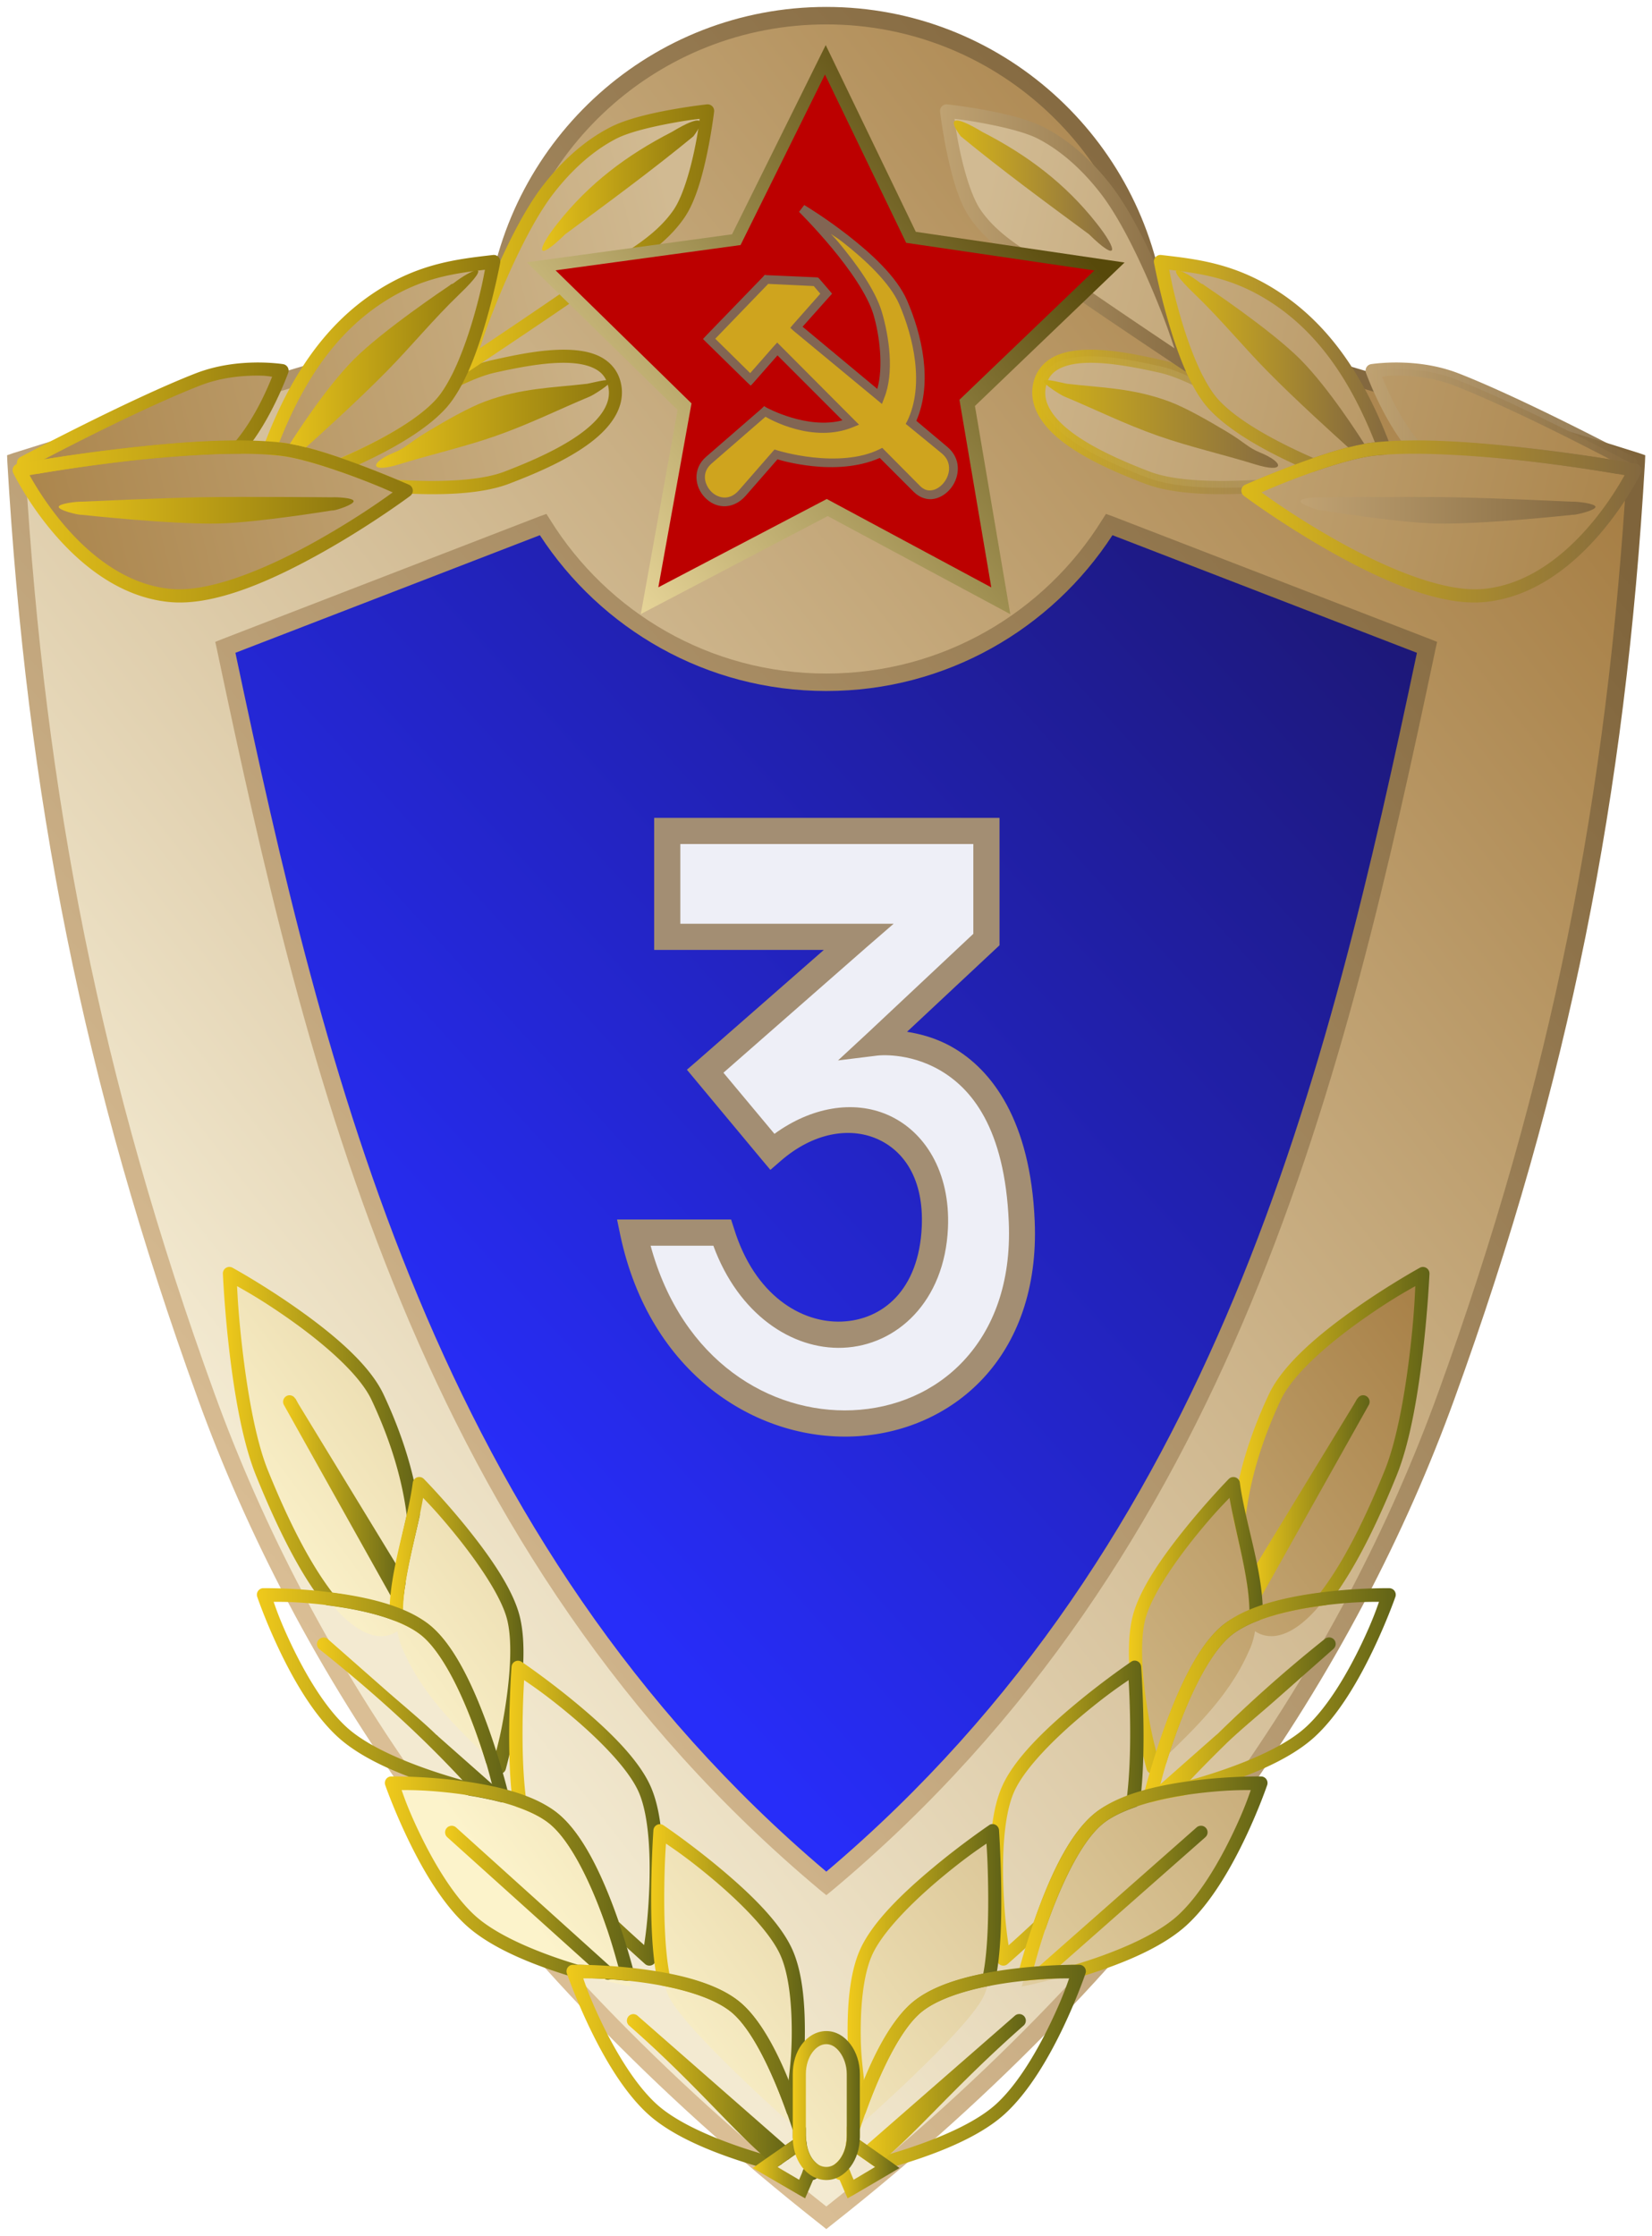<?xml version="1.0" encoding="UTF-8"?>
<svg version="1.1" viewBox="0 0 591.19 800" xmlns="http://www.w3.org/2000/svg" xmlns:xlink="http://www.w3.org/1999/xlink">
<defs>
<linearGradient id="ba" x1="586.99" x2="482.51" y1="98.71" y2="193.73" gradientUnits="userSpaceOnUse">
<stop stop-color="#1d1879" offset="0"/>
<stop stop-color="#272df9" offset="1"/>
</linearGradient>
<linearGradient id="az" x1="608.58" x2="458.8" y1="79.072" y2="196.25" gradientUnits="userSpaceOnUse">
<stop stop-color="#a77f45" offset="0"/>
<stop stop-color="#f3ead1" offset="1"/>
</linearGradient>
<linearGradient id="ay" x1="612.38" x2="464.14" y1="89.118" y2="215.42" gradientUnits="userSpaceOnUse">
<stop stop-color="#7f643b" offset="0"/>
<stop stop-color="#dabe95" offset="1"/>
</linearGradient>
<filter id="cd" color-interpolation-filters="sRGB">
<feGaussianBlur stdDeviation="0.332"/>
</filter>
<linearGradient id="ax" x1="287.36" x2="188.44" y1="566.72" y2="640.29" gradientUnits="userSpaceOnUse" xlink:href="#bb"/>
<linearGradient id="bb">
<stop stop-color="#a98249" offset="0"/>
<stop stop-color="#fcf3cb" offset="1"/>
</linearGradient>
<linearGradient id="aw" x1="428.19" x2="505.97" y1="82.193" y2="63.366" gradientUnits="userSpaceOnUse" xlink:href="#c"/>
<linearGradient id="c">
<stop stop-color="#ab854c" offset="0"/>
<stop stop-color="#d1ba92" offset="1"/>
</linearGradient>
<filter id="cw" color-interpolation-filters="sRGB">
<feGaussianBlur stdDeviation="0.275"/>
</filter>
<linearGradient id="av" x1="463.24" x2="496.16" y1="-2.008" y2="-2.008" gradientTransform="translate(-.013 73.22)" gradientUnits="userSpaceOnUse" xlink:href="#b"/>
<linearGradient id="b">
<stop stop-color="#e6c21b" offset="0"/>
<stop stop-color="#8d770f" offset="1"/>
</linearGradient>
<filter id="ce" color-interpolation-filters="sRGB">
<feGaussianBlur stdDeviation="0.24"/>
</filter>
<linearGradient id="au" x1="477.59" x2="506.73" y1="-23.069" y2="-23.069" gradientTransform="translate(-.013 73.22)" gradientUnits="userSpaceOnUse" xlink:href="#b"/>
<filter id="cf" color-interpolation-filters="sRGB">
<feGaussianBlur stdDeviation="0.24"/>
</filter>
<linearGradient id="at" x1="455.08" x2="482.23" y1="-8.718" y2="-8.718" gradientTransform="translate(-.013 73.22)" gradientUnits="userSpaceOnUse" xlink:href="#b"/>
<filter id="cg" color-interpolation-filters="sRGB">
<feGaussianBlur stdDeviation="0.24"/>
</filter>
<linearGradient id="as" x1="426.84" x2="457.98" y1="-2.437" y2="-2.437" gradientTransform="translate(-.013 73.22)" gradientUnits="userSpaceOnUse" xlink:href="#b"/>
<filter id="ch" color-interpolation-filters="sRGB">
<feGaussianBlur stdDeviation="0.24"/>
</filter>
<linearGradient id="ar" x1="426.36" x2="472.21" y1="9.392" y2="9.392" gradientTransform="translate(-.013 73.22)" gradientUnits="userSpaceOnUse" xlink:href="#b"/>
<filter id="ci" color-interpolation-filters="sRGB">
<feGaussianBlur stdDeviation="0.24"/>
</filter>
<linearGradient id="aq" x1="487.01" x2="505.14" y1="-29.069" y2="-29.069" gradientTransform="translate(-.013 73.22)" gradientUnits="userSpaceOnUse" xlink:href="#b"/>
<filter id="cj" color-interpolation-filters="sRGB">
<feGaussianBlur stdDeviation="0.24"/>
</filter>
<linearGradient id="ap" x1="468.01" x2="494.87" y1="-1.779" y2="-1.779" gradientTransform="translate(-.013 73.22)" gradientUnits="userSpaceOnUse" xlink:href="#b"/>
<filter id="ck" color-interpolation-filters="sRGB">
<feGaussianBlur stdDeviation="0.24"/>
</filter>
<linearGradient id="ao" x1="457.75" x2="479.71" y1="-8.685" y2="-8.685" gradientTransform="translate(-.013 73.22)" gradientUnits="userSpaceOnUse" xlink:href="#b"/>
<filter id="cl" color-interpolation-filters="sRGB">
<feGaussianBlur stdDeviation="0.24"/>
</filter>
<linearGradient id="an" x1="431.64" x2="465.42" y1="8.11" y2="8.11" gradientTransform="translate(-.013 73.22)" gradientUnits="userSpaceOnUse" xlink:href="#b"/>
<filter id="cm" x="-.017" y="-.189" width="1.034" height="1.378" color-interpolation-filters="sRGB">
<feGaussianBlur stdDeviation="0.24"/>
</filter>
<linearGradient id="am" x1="428.19" x2="505.97" y1="82.193" y2="63.366" gradientTransform="matrix(-1 0 0 1 1039.3 0)" gradientUnits="userSpaceOnUse" xlink:href="#c"/>
<filter id="cn" color-interpolation-filters="sRGB">
<feGaussianBlur stdDeviation="0.238"/>
</filter>
<linearGradient id="al" x1="463.24" x2="496.16" y1="-2.008" y2="-2.008" gradientTransform="matrix(-1 0 0 1 1039.3 73.22)" gradientUnits="userSpaceOnUse">
<stop stop-color="#826a3f" stop-opacity=".208" offset="0"/>
<stop stop-color="#d8b619" offset="1"/>
</linearGradient>
<filter id="co" color-interpolation-filters="sRGB">
<feGaussianBlur stdDeviation="0.238"/>
</filter>
<linearGradient id="ak" x1="477.59" x2="506.73" y1="-23.069" y2="-23.069" gradientTransform="matrix(-1 0 0 1 1039.3 73.22)" gradientUnits="userSpaceOnUse">
<stop stop-color="#866b42" offset="0"/>
<stop stop-color="#bfa272" offset="1"/>
</linearGradient>
<filter id="cp" color-interpolation-filters="sRGB">
<feGaussianBlur stdDeviation="0.238"/>
</filter>
<linearGradient id="aj" x1="455.08" x2="482.23" y1="-8.718" y2="-8.718" gradientTransform="matrix(-1 0 0 1 1039.3 73.22)" gradientUnits="userSpaceOnUse">
<stop stop-color="#846940" offset="0"/>
<stop stop-color="#dbb919" offset="1"/>
</linearGradient>
<filter id="cq" color-interpolation-filters="sRGB">
<feGaussianBlur stdDeviation="0.238"/>
</filter>
<linearGradient id="ai" x1="426.84" x2="457.98" y1="-2.437" y2="-2.437" gradientTransform="matrix(-1 0 0 1 1039.3 73.22)" gradientUnits="userSpaceOnUse">
<stop stop-color="#81663d" stop-opacity=".875" offset="0"/>
<stop stop-color="#bfa272" offset="1"/>
</linearGradient>
<filter id="cr" color-interpolation-filters="sRGB">
<feGaussianBlur stdDeviation="0.238"/>
</filter>
<linearGradient id="ah" x1="426.36" x2="472.21" y1="9.392" y2="9.392" gradientTransform="matrix(-1 0 0 1 1039.3 73.22)" gradientUnits="userSpaceOnUse">
<stop stop-color="#83683f" offset="0"/>
<stop stop-color="#dbb919" offset="1"/>
</linearGradient>
<linearGradient id="ag" x1="487.01" x2="505.14" y1="-29.069" y2="-29.069" gradientTransform="matrix(-1 0 0 1 1039.3 73.22)" gradientUnits="userSpaceOnUse">
<stop stop-color="#886d44" offset="0"/>
<stop stop-color="#d7b519" offset="1"/>
</linearGradient>
<filter id="cs" color-interpolation-filters="sRGB">
<feGaussianBlur stdDeviation="0.238"/>
</filter>
<linearGradient id="af" x1="468.01" x2="494.87" y1="-1.779" y2="-1.779" gradientTransform="matrix(-1 0 0 1 1039.3 73.22)" gradientUnits="userSpaceOnUse">
<stop stop-color="#866b42" offset="0"/>
<stop stop-color="#d2b218" offset="1"/>
</linearGradient>
<filter id="ct" color-interpolation-filters="sRGB">
<feGaussianBlur stdDeviation="0.238"/>
</filter>
<linearGradient id="ae" x1="457.75" x2="479.71" y1="-8.685" y2="-8.685" gradientTransform="matrix(-1 0 0 1 1039.3 73.22)" gradientUnits="userSpaceOnUse">
<stop stop-color="#83683f" offset="0"/>
<stop stop-color="#d8b619" offset="1"/>
</linearGradient>
<filter id="cu" color-interpolation-filters="sRGB">
<feGaussianBlur stdDeviation="0.238"/>
</filter>
<linearGradient id="ad" x1="431.64" x2="465.42" y1="8.11" y2="8.11" gradientTransform="matrix(-1 0 0 1 1039.3 73.22)" gradientUnits="userSpaceOnUse">
<stop stop-color="#83683f" offset="0"/>
<stop stop-color="#c0a273" offset="1"/>
</linearGradient>
<filter id="cv" x="-.017" y="-.187" width="1.034" height="1.375" color-interpolation-filters="sRGB">
<feGaussianBlur stdDeviation="0.238"/>
</filter>
<linearGradient id="ac" x1="201.4" x2="234.15" y1="470.26" y2="443.77" gradientUnits="userSpaceOnUse">
<stop stop-color="#ead89c" offset="0"/>
<stop stop-color="#57490a" offset="1"/>
</linearGradient>
<filter id="bc" color-interpolation-filters="sRGB">
<feGaussianBlur stdDeviation="0.063"/>
</filter>
<filter id="bd" color-interpolation-filters="sRGB">
<feGaussianBlur stdDeviation="0.1"/>
</filter>
<linearGradient id="ab" x1="472.9" x2="495.47" y1="273" y2="273" gradientTransform="translate(-22.468 -84.75)" gradientUnits="userSpaceOnUse" xlink:href="#a"/>
<linearGradient id="a">
<stop stop-color="#f0ca1b" offset="0"/>
<stop stop-color="#616317" offset="1"/>
</linearGradient>
<filter id="be" color-interpolation-filters="sRGB">
<feGaussianBlur stdDeviation="0.367"/>
</filter>
<linearGradient id="aa" x1="479.8" x2="493.85" y1="279.19" y2="279.19" gradientTransform="translate(-22.468 -84.75)" gradientUnits="userSpaceOnUse" xlink:href="#a"/>
<filter id="bf" color-interpolation-filters="sRGB">
<feGaussianBlur stdDeviation="0.367"/>
</filter>
<linearGradient id="z" x1="492" x2="507.34" y1="293.8" y2="293.8" gradientTransform="translate(-22.468 -84.75)" gradientUnits="userSpaceOnUse" xlink:href="#a"/>
<filter id="bg" color-interpolation-filters="sRGB">
<feGaussianBlur stdDeviation="0.367"/>
</filter>
<linearGradient id="y" x1="476.8" x2="505.65" y1="301.79" y2="301.79" gradientTransform="translate(-22.468 -84.75)" gradientUnits="userSpaceOnUse" xlink:href="#a"/>
<filter id="bh" color-interpolation-filters="sRGB">
<feGaussianBlur stdDeviation="0.367"/>
</filter>
<linearGradient id="x" x1="483.68" x2="504.55" y1="304.47" y2="304.47" gradientTransform="translate(-22.468 -84.75)" gradientUnits="userSpaceOnUse" xlink:href="#a"/>
<filter id="bi" color-interpolation-filters="sRGB">
<feGaussianBlur stdDeviation="0.367"/>
</filter>
<linearGradient id="w" x1="505.7" x2="523.3" y1="315.3" y2="315.3" gradientTransform="translate(-22.468 -84.75)" gradientUnits="userSpaceOnUse" xlink:href="#a"/>
<filter id="bj" color-interpolation-filters="sRGB">
<feGaussianBlur stdDeviation="0.367"/>
</filter>
<linearGradient id="v" x1="491.46" x2="520.02" y1="322.8" y2="322.8" gradientTransform="translate(-22.468 -84.75)" gradientUnits="userSpaceOnUse" xlink:href="#a"/>
<filter id="bk" color-interpolation-filters="sRGB">
<feGaussianBlur stdDeviation="0.367"/>
</filter>
<linearGradient id="u" x1="498.36" x2="517.77" y1="325.56" y2="325.56" gradientTransform="translate(-22.468 -84.75)" gradientUnits="userSpaceOnUse" xlink:href="#a"/>
<filter id="bl" color-interpolation-filters="sRGB">
<feGaussianBlur stdDeviation="0.367"/>
</filter>
<linearGradient id="t" x1="521.96" x2="539.57" y1="333.33" y2="333.33" gradientTransform="translate(-22.468 -84.75)" gradientUnits="userSpaceOnUse" xlink:href="#a"/>
<filter id="bm" color-interpolation-filters="sRGB">
<feGaussianBlur stdDeviation="0.367"/>
</filter>
<linearGradient id="s" x1="512.27" x2="541.18" y1="344.98" y2="344.98" gradientTransform="translate(-22.468 -84.75)" gradientUnits="userSpaceOnUse" xlink:href="#a"/>
<filter id="bn" color-interpolation-filters="sRGB">
<feGaussianBlur stdDeviation="0.367"/>
</filter>
<linearGradient id="r" x1="519.18" x2="538.05" y1="346.99" y2="346.99" gradientTransform="translate(-22.468 -84.75)" gradientUnits="userSpaceOnUse" xlink:href="#a"/>
<filter id="bo" color-interpolation-filters="sRGB">
<feGaussianBlur stdDeviation="0.367"/>
</filter>
<linearGradient id="q" x1="533.59" x2="541.22" y1="355.59" y2="355.59" gradientTransform="translate(-22.468 -84.75)" gradientUnits="userSpaceOnUse" xlink:href="#a"/>
<filter id="bp" x="-.116" y="-.116" width="1.231" height="1.231" color-interpolation-filters="sRGB">
<feGaussianBlur stdDeviation="0.367"/>
</filter>
<linearGradient id="p" x1="588.59" x2="611.13" y1="273.01" y2="273.01" gradientTransform="translate(-22.468 -84.75)" gradientUnits="userSpaceOnUse" xlink:href="#a"/>
<filter id="bq" color-interpolation-filters="sRGB">
<feGaussianBlur stdDeviation="0.367"/>
</filter>
<linearGradient id="o" x1="590.21" x2="604.26" y1="279.19" y2="279.19" gradientTransform="translate(-22.468 -84.75)" gradientUnits="userSpaceOnUse" xlink:href="#a"/>
<filter id="br" color-interpolation-filters="sRGB">
<feGaussianBlur stdDeviation="0.367"/>
</filter>
<linearGradient id="n" x1="576.69" x2="592.03" y1="293.8" y2="293.8" gradientTransform="translate(-22.468 -84.75)" gradientUnits="userSpaceOnUse" xlink:href="#a"/>
<filter id="bs" color-interpolation-filters="sRGB">
<feGaussianBlur stdDeviation="0.367"/>
</filter>
<linearGradient id="m" x1="578.38" x2="607.26" y1="301.79" y2="301.79" gradientTransform="translate(-22.468 -84.75)" gradientUnits="userSpaceOnUse" xlink:href="#a"/>
<filter id="bt" color-interpolation-filters="sRGB">
<feGaussianBlur stdDeviation="0.367"/>
</filter>
<linearGradient id="l" x1="579.55" x2="600.38" y1="304.45" y2="304.45" gradientTransform="translate(-22.468 -84.75)" gradientUnits="userSpaceOnUse" xlink:href="#a"/>
<filter id="bu" color-interpolation-filters="sRGB">
<feGaussianBlur stdDeviation="0.367"/>
</filter>
<linearGradient id="k" x1="560.76" x2="578.37" y1="315.29" y2="315.29" gradientTransform="translate(-22.468 -84.75)" gradientUnits="userSpaceOnUse" xlink:href="#a"/>
<filter id="bv" color-interpolation-filters="sRGB">
<feGaussianBlur stdDeviation="0.367"/>
</filter>
<linearGradient id="j" x1="564.01" x2="592.57" y1="322.8" y2="322.8" gradientTransform="translate(-22.468 -84.75)" gradientUnits="userSpaceOnUse" xlink:href="#a"/>
<filter id="bw" color-interpolation-filters="sRGB">
<feGaussianBlur stdDeviation="0.367"/>
</filter>
<linearGradient id="i" x1="565.97" x2="585.71" y1="325.53" y2="325.53" gradientTransform="translate(-22.468 -84.75)" gradientUnits="userSpaceOnUse" xlink:href="#a"/>
<filter id="bx" color-interpolation-filters="sRGB">
<feGaussianBlur stdDeviation="0.367"/>
</filter>
<linearGradient id="h" x1="544.46" x2="562.08" y1="333.31" y2="333.31" gradientTransform="translate(-22.468 -84.75)" gradientUnits="userSpaceOnUse" xlink:href="#a"/>
<filter id="by" color-interpolation-filters="sRGB">
<feGaussianBlur stdDeviation="0.367"/>
</filter>
<linearGradient id="g" x1="542.88" x2="571.76" y1="344.98" y2="344.98" gradientTransform="translate(-22.468 -84.75)" gradientUnits="userSpaceOnUse" xlink:href="#a"/>
<filter id="bz" color-interpolation-filters="sRGB">
<feGaussianBlur stdDeviation="0.367"/>
</filter>
<linearGradient id="f" x1="545.96" x2="564.89" y1="346.96" y2="346.96" gradientTransform="translate(-22.468 -84.75)" gradientUnits="userSpaceOnUse" xlink:href="#a"/>
<filter id="ca" color-interpolation-filters="sRGB">
<feGaussianBlur stdDeviation="0.367"/>
</filter>
<linearGradient id="e" x1="543" x2="550.41" y1="355.59" y2="355.59" gradientTransform="translate(-22.468 -84.75)" gradientUnits="userSpaceOnUse" xlink:href="#a"/>
<filter id="cb" x="-.119" y="-.116" width="1.238" height="1.231" color-interpolation-filters="sRGB">
<feGaussianBlur stdDeviation="0.367"/>
</filter>
<linearGradient id="d" x1="538.19" x2="545.88" y1="348.78" y2="348.78" gradientTransform="translate(-22.468 -84.75)" gradientUnits="userSpaceOnUse" xlink:href="#a"/>
<filter id="cc" x="-.115" y="-.052" width="1.229" height="1.103" color-interpolation-filters="sRGB">
<feGaussianBlur stdDeviation="0.367"/>
</filter>
</defs>
<g transform="translate(-1179.3 904.44)">
<g transform="matrix(3.124 0 0 3.124 -1402.2 -975.96)">
<g transform="translate(401.44 .004)">
<path d="m487.08 82.965-36.375 14.062c10.299 48.819 23.078 103.32 68.844 141.59 45.766-38.277 58.514-92.775 68.812-141.59l-36.375-14.062c-6.732 10.847-18.732 18.062-32.438 18.062s-25.737-7.216-32.469-18.062z" fill="url(#ba)"/>
<path d="m519.56 24.684c-19.72 0-35.955 14.97-37.969 34.156-18.228 6.3-36.962 11.246-54.844 16.906 2.204 38.02 8.65 70.874 21.781 107.06 10.973 30.24 32.319 63.626 71.031 94.094 38.712-30.468 60.027-63.853 71-94.094 13.131-36.188 19.578-69.043 21.781-107.06-17.885-5.661-36.621-10.605-54.844-16.906-2.014-19.186-18.218-34.156-37.938-34.156zm-32.469 58.281c6.732 10.847 18.764 18.062 32.469 18.062s25.705-7.216 32.438-18.062l36.375 14.062c-10.299 48.819-23.046 103.32-68.812 141.59-45.766-38.277-58.545-92.775-68.844-141.59l36.375-14.062z" fill="url(#az)"/>
<path d="m519.56 23.684c-19.994 0-36.472 15.043-38.844 34.406-18.005 6.192-36.552 11.075-54.281 16.688l-0.719 0.25 0.031 0.781c2.208 38.099 8.682 71.072 21.844 107.34 11.034 30.409 32.493 63.955 71.344 94.531l0.625 0.5 0.625-0.5c38.851-30.577 60.279-64.122 71.312-94.531 13.161-36.272 19.635-69.245 21.844-107.34l0.031-0.781-0.719-0.25c-17.732-5.613-36.282-10.494-54.281-16.688-2.371-19.362-18.818-34.406-38.812-34.406zm0 2c19.214 0 34.976 14.564 36.938 33.25l0.062 0.656 0.625 0.188c18.019 6.231 36.462 11.164 54.094 16.719-2.245 37.587-8.652 70.129-21.656 105.97-10.849 29.899-31.909 62.908-70.062 93.125-38.155-30.217-59.245-63.226-70.094-93.125-13.004-35.839-19.412-68.382-21.656-105.97 17.629-5.554 36.069-10.49 54.094-16.719l0.625-0.188 0.062-0.656c1.961-18.685 17.755-33.25 36.969-33.25zm-32.062 56.062-0.781 0.281-36.375 14.062-0.781 0.312 0.188 0.844c10.302 48.835 23.102 103.64 69.156 142.16l0.656 0.531 0.656-0.531c46.054-38.518 58.823-93.322 69.125-142.16l0.188-0.844-0.781-0.312-36.375-14.062-0.781-0.281-0.438 0.688c-6.556 10.563-18.24 17.594-31.594 17.594s-25.07-7.032-31.625-17.594l-0.438-0.688zm-0.75 2.438c6.988 10.731 19.061 17.844 32.812 17.844s25.795-7.114 32.781-17.844l34.875 13.469c-10.213 48.338-22.994 101.81-67.656 139.59-44.663-37.788-57.475-91.256-67.688-139.59l34.875-13.469z" color="#000000" fill="url(#ay)" filter="url(#cd)" style="block-progression:tb;text-indent:0;text-transform:none"/>
<g transform="translate(300.22 -393.25)" fill="url(#ax)">
<path d="m170.77 602.47s-5.979 7.499-16.087-17.501c-3.031-7.497-3.712-22.804-3.712-22.804s13.895 7.593 16.971 14.142c7.735 16.471 2.828 26.163 2.828 26.163z"/>
<path d="m170.94 600.17-13.081-23.335 14.319 23.511"/>
<path d="m181.9 618.73s3.049-11.327 1.591-17.147c-1.458-5.82-10.783-15.38-10.783-15.38-0.822 6.231-4.227 14.193-1.768 19.092 2.381 5.432 6.757 9.369 10.96 13.435z"/>
<path d="m182.26 622.09s-13.05-2.536-18.385-7.425-9.016-15.733-9.016-15.733 13.356-0.162 18.562 4.066c5.206 4.228 8.839 19.092 8.839 19.092z"/>
<path d="m180.84 622.53c-3.645-4.116-9.922-10.647-19.092-17.943l20.329 17.943"/>
<path d="m199.05 640.65s-11.844-10.43-13.965-14.496-1.061-18.915-1.061-18.915 11.832 7.93 14.496 13.965 0.53 19.445 0.53 19.445z"/>
<path d="m196.93 643.65s-13.05-2.536-18.385-7.425-9.016-15.733-9.016-15.733 13.356-0.162 18.562 4.066c5.206 4.228 8.839 19.092 8.839 19.092z"/>
<path d="m176.42 626.15 18.738 16.529"/>
<path d="m215.31 659.39s-11.844-10.43-13.965-14.496-1.061-18.915-1.061-18.915 11.832 7.93 14.496 13.965 0.53 19.445 0.53 19.445z"/>
<path d="m217.74 665.22s-13.05-2.536-18.385-7.425-9.016-15.733-9.016-15.733 13.356-0.162 18.562 4.066c5.206 4.228 8.839 19.092 8.839 19.092z"/>
<path d="m213.5 663.1c-3.959-3.118-8.379-8.459-16.263-15.38l17.501 15.38"/>
<path d="m216.37 661.69-4.066 2.828 4.243 2.475 1.061-2.475"/>
<path d="m267.89 602.47s5.979 7.499 16.087-17.501c3.031-7.497 3.712-22.804 3.712-22.804s-13.895 7.593-16.971 14.142c-7.735 16.471-2.828 26.163-2.828 26.163z"/>
<path d="m267.72 600.17 13.081-23.335-14.319 23.511"/>
<path d="m256.76 618.73s-3.049-11.327-1.591-17.147c1.458-5.82 10.783-15.38 10.783-15.38 0.822 6.231 4.227 14.193 1.768 19.092-2.381 5.432-6.757 9.369-10.96 13.435z"/>
<path d="m256.4 622.09s13.05-2.536 18.385-7.425 9.016-15.733 9.016-15.733-13.356-0.162-18.562 4.066c-5.206 4.228-8.839 19.092-8.839 19.092z"/>
<path d="m257.82 622.53c3.645-4.116 9.922-10.647 19.092-17.943l-20.329 17.943"/>
<path d="m239.61 640.65s11.844-10.43 13.965-14.496 1.061-18.915 1.061-18.915-11.832 7.93-14.496 13.965-0.53 19.445-0.53 19.445z"/>
<path d="m241.73 643.65s13.05-2.536 18.385-7.425 9.016-15.733 9.016-15.733-13.356-0.162-18.562 4.066c-5.206 4.228-8.839 19.092-8.839 19.092z"/>
<path d="m262.24 626.15-18.738 16.529"/>
<path d="m223.34 659.39s11.844-10.43 13.965-14.496 1.061-18.915 1.061-18.915-11.832 7.93-14.496 13.965-0.53 19.445-0.53 19.445z"/>
<path d="m220.92 665.22s13.05-2.536 18.385-7.425 9.016-15.733 9.016-15.733-13.356-0.162-18.562 4.066c-5.206 4.228-8.839 19.092-8.839 19.092z"/>
<path d="m225.16 663.1c3.959-3.118 8.379-8.459 16.263-15.38l-17.501 15.38"/>
<path d="m222.28 661.69 4.066 2.828-4.243 2.475-1.061-2.475"/>
<rect x="216.23" y="649.66" width="6.187" height="15.556" rx="21.552" ry="4.191"/>
</g>
<path d="m505.97 35.594s-7.472 0.83-10.75 2.5c-2.948 1.502-5.477 3.882-7.5 6.5-4.83 6.252-9.375 20.125-9.375 20.125s8.713-5.827 12.375-8.375c4.104-2.856 9.183-4.869 12-9 2.29-3.357 3.25-11.75 3.25-11.75zm-24.5 17.25c-4.118 0.472-8.232 0.927-13 4-5.746 3.704-9.716 9.549-12.656 17.375-1.077-0.08-2.223-0.092-3.438-0.094 2.877-3.333 4.844-8.781 4.844-8.781s-4.892-0.847-9.625 1c-7.515 2.932-19.969 9.562-19.969 9.562l-0.031 0.219s0.893 0.192 1.469 0.312c-0.798 0.134-1.969 0.312-1.969 0.312s6.601 13.367 17.375 14.344c9.809 0.889 27-12 27-12s-0.579-0.248-1.094-0.469c4.412 0.268 9.402 0.192 12.594-1.031 5.125-1.963 13.885-5.761 12.25-11-1.377-4.41-9.239-2.748-13.75-1.75-1.315 0.291-2.751 0.901-4.25 1.625 2.748-5.251 4.25-13.625 4.25-13.625z" fill="url(#aw)" filter="url(#cw)"/>
<path d="m489.52 62.939c-2.828-0.011-5.959 0.688-8.219 1.188-1.394 0.308-2.876 0.856-4.406 1.594a0.75 0.75 0 0 0-0.344 0.344c-0.527 1.012-1.089 1.898-1.656 2.531-2.269 2.533-6.856 4.979-11.188 6.844a0.75 0.75 0 0 0 0.031 1.406c2.682 0.933 4.984 1.882 6.281 2.438a0.75 0.75 0 0 0 0.25 0.062c4.466 0.275 9.523 0.258 12.969-1.062 2.58-0.988 6.082-2.42 8.812-4.344 1.365-0.962 2.528-2.052 3.281-3.312s1.067-2.734 0.594-4.25c-0.408-1.308-1.355-2.234-2.5-2.75s-2.493-0.682-3.906-0.688zm0 1.5c1.288 0.005 2.43 0.179 3.281 0.562s1.407 0.915 1.688 1.812c0.344 1.103 0.152 2.076-0.438 3.062-0.589 0.986-1.614 1.956-2.875 2.844-2.522 1.776-5.955 3.213-8.5 4.188-2.947 1.129-7.886 1.2-12.25 0.938-0.983-0.42-2.792-1.135-4.594-1.812 3.915-1.778 7.892-3.874 10.188-6.438 0.636-0.71 1.148-1.617 1.656-2.562 1.399-0.664 2.756-1.207 3.938-1.469 2.252-0.498 5.331-1.135 7.906-1.125z" color="#000000" fill="url(#av)" filter="url(#ce)" style="block-progression:tb;text-indent:0;text-transform:none"/>
<path d="m505.86 34.845s-1.882 0.204-4.188 0.625-5.013 1.052-6.812 1.969c-3.079 1.569-5.677 4.004-7.75 6.688-2.51 3.248-4.843 8.318-6.594 12.594s-2.906 7.781-2.906 7.781a0.75 0.75 0 0 0 1.125 0.844s8.727-5.814 12.406-8.375c4.002-2.785 9.198-4.804 12.188-9.188 1.281-1.879 2.06-4.851 2.594-7.406s0.781-4.688 0.781-4.688a0.75 0.75 0 0 0-0.844-0.844zm-0.812 1.656c-0.083 0.645-0.189 1.625-0.594 3.562-0.519 2.481-1.367 5.365-2.375 6.844-2.645 3.878-7.606 5.885-11.812 8.812-3.072 2.138-8.386 5.709-10.406 7.062 0.427-1.243 0.79-2.468 2.031-5.5 1.729-4.223 4.085-9.215 6.406-12.219 1.972-2.553 4.433-4.877 7.25-6.312 1.478-0.753 4.157-1.37 6.406-1.781 1.7-0.311 2.478-0.393 3.094-0.469z" color="#000000" fill="url(#au)" filter="url(#cf)" style="block-progression:tb;text-indent:0;text-transform:none"/>
<path d="m481.36 52.095c-4.116 0.472-8.407 0.963-13.312 4.125-5.921 3.817-9.961 9.818-12.938 17.75a0.75 0.75 0 0 0 0.625 1c0.48 0.036 0.955 0.074 1.375 0.125 1.785 0.215 4.28 0.953 6.656 1.781a0.75 0.75 0 0 0 0.562-0.031c4.401-1.902 9.093-4.354 11.688-7.25 2.11-2.356 3.563-6.465 4.594-10.031s1.594-6.594 1.594-6.594a0.75 0.75 0 0 0-0.844-0.875zm-0.906 1.688c-0.145 0.758-0.441 2.466-1.281 5.375-1.007 3.484-2.539 7.492-4.281 9.438-2.217 2.475-6.693 4.896-10.938 6.75-2.321-0.798-4.734-1.518-6.656-1.75-0.133-0.016-0.271-0.018-0.406-0.031 2.863-7.253 6.62-12.646 11.969-16.094 4.22-2.72 7.865-3.245 11.594-3.688z" color="#000000" fill="url(#at)" filter="url(#cg)" style="block-progression:tb;text-indent:0;text-transform:none"/>
<path d="m454.17 64.407c-1.871 0.02-4.389 0.28-6.875 1.25-7.609 2.969-20.031 9.562-20.031 9.562a0.75 0.75 0 0 0-0.406 0.562l-0.031 0.219a0.75 0.75 0 0 0 0.594 0.812s0.901 0.188 1.5 0.312a0.75 0.75 0 0 0 0.281 0.031c3.79-0.637 14.559-2.321 23.156-2.312a0.75 0.75 0 0 0 0.562-0.25c3.03-3.51 5-9 5-9a0.75 0.75 0 0 0-0.594-1s-1.285-0.207-3.156-0.188zm0 1.5c1.148-0.012 1.431 0.069 1.906 0.125-0.478 1.212-1.927 4.664-4.156 7.344-8.261 0.042-17.762 1.433-21.969 2.125 2.707-1.415 11.524-5.978 17.906-8.469 2.247-0.877 4.562-1.107 6.312-1.125z" color="#000000" fill="url(#as)" filter="url(#ch)" style="block-progression:tb;text-indent:0;text-transform:none"/>
<path d="m448.17 73.439c-3.321 0.17-6.763 0.528-9.906 0.906-6.286 0.756-11.312 1.656-11.312 1.656a0.75 0.75 0 0 0-0.531 1.062s6.609 13.751 17.969 14.781c5.268 0.478 12.022-2.643 17.594-5.781s9.906-6.375 9.906-6.375a0.75 0.75 0 0 0-0.125-1.281s-2.349-1.035-5.312-2.156-6.522-2.339-9.156-2.656c-2.605-0.314-5.803-0.326-9.125-0.156zm0.094 1.531c3.274-0.166 6.385-0.171 8.844 0.125 2.336 0.282 5.894 1.458 8.812 2.562 2.221 0.84 3.205 1.292 3.969 1.625-1.258 0.911-4.233 3.026-8.625 5.5-5.476 3.084-12.209 5.974-16.75 5.562-9.064-0.822-14.961-10.749-16.219-13.031 0.823-0.146 4.508-0.821 10.156-1.5 3.119-0.375 6.538-0.678 9.812-0.844z" color="#000000" fill="url(#ar)" filter="url(#ci)" style="block-progression:tb;text-indent:0;text-transform:none"/>
<path d="m501.85 38.009c-5.164 2.652-9.483 5.903-13.077 10.461-2.502 3.158-2.485 4.545 0.875 1.25 4.956-3.658 9.915-7.297 14.688-11.219 1.458-1.946 1.073-2.639-2.485-0.492z" color="#000000" fill="url(#aq)" filter="url(#cj)" style="block-progression:tb;text-indent:0;text-transform:none"/>
<path d="m492.14 66.845c-3.928 0.457-7.516 0.476-11.688 2.031-1.857 0.692-4.421 2.154-6.562 3.438s-2.444 1.835-3.844 2.406c-2.815 1.15-2.855 2.415 0.594 1.344 3.671-1.14 7.458-1.986 11.062-3.25 3.879-1.361 7.205-3.029 10.812-4.531 0.33-0.138 2.422-1.419 2.332-1.766-0.09-0.346-2.351 0.287-2.707 0.328z" color="#000000" fill="url(#ap)" filter="url(#ck)" style="block-progression:tb;text-indent:0;text-transform:none"/>
<path d="m479.52 53.845c-0.44-0.009-1.657 0.699-2.688 1.5-0.081 0.063-0.197 0.065-0.281 0.125-0.054 0.039-0.151 0.121-0.156 0.125-0.285 0.191-7.631 5.106-10.969 8.469-3.231 3.255-6.741 8.754-7.312 9.656 0.582 0.101 1.209 0.245 1.844 0.406 1.32-1.19 5.987-5.394 9.281-8.75 2.83-2.882 5.377-5.997 8.281-8.781 2.104-2.017 2.44-2.741 2-2.75z" color="#000000" fill="url(#ao)" filter="url(#cl)" style="block-progression:tb;text-indent:0;text-transform:none"/>
<path d="m447.71 79.845c-4.488 0.083-13.243 0.492-13.406 0.5-2e-3 7e-5 -0.125 0-0.125 0-0.393-0.016-2.533 0.2-2.549 0.592-0.016 0.393 2.094 0.891 2.487 0.908 0 0 0.123-2.49e-4 0.125 0 0.215 0.023 10.414 1.137 15.75 1 4.438-0.114 12.757-1.466 12.969-1.5 3e-3 -4.35e-4 0.125 0 0.125 0 0.393-0.033 2.362-0.672 2.329-1.065-0.033-0.393-2.061-0.468-2.454-0.435 0 0-0.124 1.3e-5 -0.125 0-0.164-0.002-10.057-0.094-15.125 0z" color="#000000" fill="url(#an)" filter="url(#cm)" style="block-progression:tb;text-indent:0;text-transform:none"/>
<path d="m533.33 35.594s7.472 0.83 10.75 2.5c2.948 1.502 5.477 3.882 7.5 6.5 4.83 6.252 9.375 20.125 9.375 20.125s-8.713-5.827-12.375-8.375c-4.104-2.856-9.183-4.869-12-9-2.29-3.357-3.25-11.75-3.25-11.75zm24.5 17.25c4.118 0.472 8.232 0.927 13 4 5.746 3.704 9.716 9.549 12.656 17.375 1.077-0.08 2.223-0.092 3.438-0.094-2.877-3.333-4.844-8.781-4.844-8.781s4.892-0.847 9.625 1c7.515 2.932 19.969 9.562 19.969 9.562l0.031 0.219s-0.893 0.192-1.469 0.312c0.798 0.134 1.969 0.312 1.969 0.312s-6.601 13.367-17.375 14.344c-9.809 0.889-27-12-27-12s0.579-0.248 1.094-0.469c-4.412 0.268-9.402 0.192-12.594-1.031-5.125-1.963-13.885-5.761-12.25-11 1.377-4.41 9.239-2.748 13.75-1.75 1.315 0.291 2.751 0.901 4.25 1.625-2.748-5.251-4.25-13.625-4.25-13.625z" fill="url(#am)" filter="url(#cn)"/>
<path d="m549.78 62.939c2.828-0.011 5.959 0.688 8.219 1.188 1.394 0.308 2.876 0.856 4.406 1.594a0.75 0.75 0 0 1 0.344 0.344c0.527 1.012 1.089 1.898 1.656 2.531 2.269 2.533 6.856 4.979 11.188 6.844a0.75 0.75 0 0 1-0.031 1.406c-2.682 0.933-4.984 1.882-6.281 2.438a0.75 0.75 0 0 1-0.25 0.062c-4.466 0.275-9.523 0.258-12.969-1.062-2.58-0.988-6.082-2.42-8.812-4.344-1.365-0.962-2.528-2.052-3.281-3.312s-1.067-2.734-0.594-4.25c0.408-1.308 1.355-2.234 2.5-2.75s2.493-0.682 3.906-0.688zm0 1.5c-1.288 0.005-2.43 0.179-3.281 0.562s-1.407 0.915-1.688 1.812c-0.344 1.103-0.152 2.076 0.438 3.062 0.589 0.986 1.614 1.956 2.875 2.844 2.522 1.776 5.955 3.213 8.5 4.188 2.947 1.129 7.886 1.2 12.25 0.938 0.983-0.42 2.792-1.135 4.594-1.812-3.915-1.778-7.892-3.874-10.188-6.438-0.636-0.71-1.148-1.617-1.656-2.562-1.399-0.664-2.756-1.207-3.938-1.469-2.252-0.498-5.331-1.135-7.906-1.125z" color="#000000" fill="url(#al)" filter="url(#co)" style="block-progression:tb;text-indent:0;text-transform:none"/>
<path d="m533.44 34.845s1.882 0.204 4.188 0.625 5.013 1.052 6.812 1.969c3.079 1.569 5.677 4.004 7.75 6.688 2.51 3.248 4.843 8.318 6.594 12.594s2.906 7.781 2.906 7.781a0.75 0.75 0 0 1-1.125 0.844s-8.727-5.814-12.406-8.375c-4.002-2.785-9.198-4.804-12.188-9.188-1.281-1.879-2.06-4.851-2.594-7.406s-0.781-4.688-0.781-4.688a0.75 0.75 0 0 1 0.844-0.844zm0.812 1.656c0.083 0.645 0.189 1.625 0.594 3.562 0.519 2.481 1.367 5.365 2.375 6.844 2.645 3.878 7.606 5.885 11.812 8.812 3.072 2.138 8.386 5.709 10.406 7.062-0.427-1.243-0.79-2.468-2.031-5.5-1.729-4.223-4.085-9.215-6.406-12.219-1.972-2.553-4.433-4.877-7.25-6.312-1.478-0.753-4.157-1.37-6.406-1.781-1.7-0.311-2.478-0.393-3.094-0.469z" color="#000000" fill="url(#ak)" filter="url(#cp)" style="block-progression:tb;text-indent:0;text-transform:none"/>
<path d="m557.94 52.095c4.116 0.472 8.407 0.963 13.312 4.125 5.921 3.817 9.961 9.818 12.938 17.75a0.75 0.75 0 0 1-0.625 1c-0.48 0.036-0.955 0.074-1.375 0.125-1.785 0.215-4.28 0.953-6.656 1.781a0.75 0.75 0 0 1-0.562-0.031c-4.401-1.902-9.093-4.354-11.688-7.25-2.11-2.356-3.563-6.465-4.594-10.031s-1.594-6.594-1.594-6.594a0.75 0.75 0 0 1 0.844-0.875zm0.906 1.688c0.145 0.758 0.441 2.466 1.281 5.375 1.007 3.484 2.539 7.492 4.281 9.438 2.217 2.475 6.693 4.896 10.938 6.75 2.321-0.798 4.734-1.518 6.656-1.75 0.133-0.016 0.271-0.018 0.406-0.031-2.863-7.253-6.62-12.646-11.969-16.094-4.22-2.72-7.865-3.245-11.594-3.688z" color="#000000" fill="url(#aj)" filter="url(#cq)" style="block-progression:tb;text-indent:0;text-transform:none"/>
<path d="m585.13 64.407c1.871 0.02 4.389 0.28 6.875 1.25 7.609 2.969 20.031 9.562 20.031 9.562a0.75 0.75 0 0 1 0.406 0.562l0.031 0.219a0.75 0.75 0 0 1-0.594 0.812s-0.901 0.188-1.5 0.312a0.75 0.75 0 0 1-0.281 0.031c-3.79-0.637-14.559-2.321-23.156-2.312a0.75 0.75 0 0 1-0.562-0.25c-3.03-3.51-5-9-5-9a0.75 0.75 0 0 1 0.594-1s1.285-0.207 3.156-0.188zm0 1.5c-1.148-0.012-1.431 0.069-1.906 0.125 0.478 1.212 1.927 4.664 4.156 7.344 8.261 0.042 17.762 1.433 21.969 2.125-2.707-1.415-11.524-5.978-17.906-8.469-2.247-0.877-4.562-1.107-6.312-1.125z" color="#000000" fill="url(#ai)" filter="url(#cr)" style="block-progression:tb;text-indent:0;text-transform:none"/>
<path d="m591.13 73.439c3.321 0.17 6.763 0.528 9.906 0.906 6.286 0.756 11.312 1.656 11.312 1.656a0.75 0.75 0 0 1 0.531 1.062s-6.609 13.751-17.969 14.781c-5.268 0.478-12.022-2.643-17.594-5.781s-9.906-6.375-9.906-6.375a0.75 0.75 0 0 1 0.125-1.281s2.349-1.035 5.312-2.156 6.522-2.339 9.156-2.656c2.605-0.314 5.803-0.326 9.125-0.156zm-0.094 1.531c-3.274-0.166-6.385-0.171-8.844 0.125-2.336 0.282-5.894 1.458-8.812 2.562-2.221 0.84-3.205 1.292-3.969 1.625 1.258 0.911 4.233 3.026 8.625 5.5 5.476 3.084 12.209 5.974 16.75 5.562 9.064-0.822 14.961-10.749 16.219-13.031-0.823-0.146-4.508-0.821-10.156-1.5-3.119-0.375-6.538-0.678-9.812-0.844z" color="#000000" fill="url(#ah)" style="block-progression:tb;text-indent:0;text-transform:none"/>
<path d="m537.45 38.009c5.164 2.652 9.483 5.903 13.077 10.461 2.502 3.158 2.485 4.545-0.875 1.25-4.956-3.658-9.915-7.297-14.688-11.219-1.458-1.946-1.073-2.639 2.485-0.492z" color="#000000" fill="url(#ag)" filter="url(#cs)" style="block-progression:tb;text-indent:0;text-transform:none"/>
<path d="m547.16 66.845c3.928 0.457 7.516 0.476 11.688 2.031 1.857 0.692 4.421 2.154 6.562 3.438s2.444 1.835 3.844 2.406c2.815 1.15 2.855 2.415-0.594 1.344-3.671-1.14-7.458-1.986-11.062-3.25-3.879-1.361-7.205-3.029-10.812-4.531-0.33-0.138-2.422-1.419-2.332-1.766 0.09-0.346 2.351 0.287 2.707 0.328z" color="#000000" fill="url(#af)" filter="url(#ct)" style="block-progression:tb;text-indent:0;text-transform:none"/>
<path d="m559.78 53.845c0.44-0.009 1.657 0.699 2.688 1.5 0.081 0.063 0.197 0.065 0.281 0.125 0.054 0.039 0.151 0.121 0.156 0.125 0.285 0.191 7.631 5.106 10.969 8.469 3.231 3.255 6.741 8.754 7.312 9.656-0.582 0.101-1.209 0.245-1.844 0.406-1.32-1.19-5.987-5.394-9.281-8.75-2.83-2.882-5.377-5.997-8.281-8.781-2.104-2.017-2.44-2.741-2-2.75z" color="#000000" fill="url(#ae)" filter="url(#cu)" style="block-progression:tb;text-indent:0;text-transform:none"/>
<path d="m591.59 79.845c4.488 0.083 13.243 0.492 13.406 0.5 2e-3 7e-5 0.125 0 0.125 0 0.393-0.016 2.533 0.2 2.549 0.592 0.016 0.393-2.094 0.891-2.487 0.908 0 0-0.123-2.49e-4 -0.125 0-0.215 0.023-10.414 1.137-15.75 1-4.438-0.114-12.757-1.466-12.969-1.5-3e-3 -4.35e-4 -0.125 0-0.125 0-0.393-0.033-2.362-0.672-2.329-1.065 0.033-0.393 2.061-0.468 2.454-0.435 0 0 0.124 1.3e-5 0.125 0 0.164-0.002 10.057-0.094 15.125 0z" color="#000000" fill="url(#ad)" filter="url(#cv)" style="block-progression:tb;text-indent:0;text-transform:none"/>
<path transform="matrix(1.599 -0 0 1.6 168.77 -665.7)" d="m232.56 474.33-13.078-7.021-13.39 7.013 2.636-14.608-10.807-10.568 14.707-2.007 6.711-13.544 6.454 13.367 14.955 2.197-10.719 10.269z" fill="url(#ac)" filter="url(#bc)"/>
<path transform="matrix(1.441 -0 0 1.442 203.34 -593.82)" d="m232.56 474.33-13.078-7.021-13.39 7.013 2.636-14.608-10.807-10.568 14.707-2.007 6.711-13.544 6.454 13.367 14.955 2.197-10.719 10.269z" fill="#bc0000"/>
<path d="m516.78 46.8s7.233 7.1 8.679 11.997c0.788 2.669 1.363 6.834 0.263 9.526l-9.587-7.941 3.409-3.873-1.155-1.347-5.697-0.267-6.553 6.8 4.734 4.653 3.076-3.489 8.486 8.492c-4.519 1.867-9.934-1.319-9.934-1.319l-6.406 5.548c-2.722 2.358 1.151 6.82 3.825 3.77l3.855-4.398s7.279 2.25 12.091-0.157l4.046 4.083c2.389 2.397 6.018-2.085 3.17-4.448l-3.796-3.136c2.076-4.31 0.753-9.898-0.926-13.77-2.226-5.134-11.581-10.723-11.581-10.723z" fill="#cfa41e"/>
<path d="m517.03 46.371-0.594 0.781s1.778 1.759 3.75 4.125 4.104 5.362 4.781 7.656c0.704 2.384 1.141 6.004 0.438 8.5l-8.562-7.125 3.094-3.469 0.281-0.312-0.281-0.344-1.156-1.344-0.156-0.156-0.219-0.031-5.688-0.25-0.219-0.031-0.156 0.188-6.562 6.781-0.344 0.375 0.344 0.344 4.75 4.656 0.375 0.344 0.344-0.375 2.719-3.094 7.438 7.438c-4.037 1.078-8.656-1.438-8.656-1.438l-0.312-0.188-0.25 0.25-6.406 5.562c-0.784 0.679-1.12 1.566-1.094 2.406 0.026 0.84 0.379 1.622 0.938 2.219s1.306 0.999 2.156 1.031c0.85 0.032 1.783-0.334 2.531-1.188l3.656-4.188c0.264 0.079 1.724 0.535 4 0.781 2.349 0.254 5.243 0.161 7.719-0.938l3.875 3.875c0.697 0.699 1.563 0.961 2.344 0.812s1.48-0.64 1.969-1.281 0.777-1.465 0.75-2.312c-0.027-0.847-0.407-1.701-1.219-2.375l-3.531-2.969c1.926-4.469 0.599-9.949-1.062-13.781-1.188-2.741-4.138-5.409-6.781-7.469-2.595-2.022-4.821-3.355-4.906-3.406-2e-3 -9.6e-4 -0.094-0.062-0.094-0.062zm3.062 3.312c0.627 0.443 0.633 0.384 1.344 0.938 2.591 2.018 5.431 4.7 6.469 7.094 1.647 3.8 2.904 9.292 0.938 13.375l-0.188 0.344 0.312 0.25 3.812 3.125c0.612 0.508 0.825 1.073 0.844 1.656 0.019 0.583-0.201 1.181-0.562 1.656s-0.861 0.815-1.344 0.906-0.94-7.2e-4 -1.438-0.5l-4.062-4.094-0.25-0.25-0.312 0.156c-2.26 1.131-5.222 1.194-7.594 0.938s-4.125-0.812-4.125-0.812l-0.312-0.094-0.219 0.25-3.844 4.406c-0.589 0.672-1.175 0.864-1.719 0.844-0.543-0.021-1.096-0.287-1.5-0.719s-0.67-0.998-0.688-1.562c-0.018-0.564 0.204-1.125 0.781-1.625l6.156-5.344c0.527 0.306 5.446 3.082 10.031 1.188l0.688-0.281-0.531-0.531-8.469-8.5-0.375-0.375-0.375 0.406-2.719 3.094-4-3.938 6.062-6.281 5.219 0.25 0.75 0.875-3.125 3.531-0.312 0.375 0.375 0.344 9.594 7.938 0.531 0.438 0.25-0.656c1.192-2.915 0.559-7.103-0.25-9.844-0.768-2.603-2.962-5.592-4.969-8-0.459-0.551-0.455-0.497-0.875-0.969z" color="#000000" fill="#826553" filter="url(#bd)" style="block-progression:tb;text-indent:0;text-transform:none"/>
<path d="m451.03 168a0.75 0.75 0 0 0-0.594 0.781s0.165 3.862 0.719 8.656c0.554 4.794 1.488 10.512 3.062 14.406 2.916 7.213 5.474 11.771 7.719 14.625a0.75 0.75 0 0 0 0.5 0.281c2.525 0.319 5.284 0.845 7.562 1.719a0.75 0.75 0 0 0 1.031-0.688c-0.044-3.3 1.081-7.381 1.938-11.219a0.75 0.75 0 0 0 0.031-0.25c-0.48-3.845-1.673-8.431-4.156-13.719-1.675-3.567-6.01-7.096-9.906-9.844s-7.375-4.656-7.375-4.656a0.75 0.75 0 0 0-0.531-0.094zm1.031 2.188c0.902 0.509 2.866 1.581 6.031 3.812 3.819 2.693 7.974 6.236 9.375 9.219 2.408 5.128 3.566 9.542 4.031 13.219-0.768 3.406-1.708 7.025-1.844 10.375-2.132-0.717-4.46-1.207-6.656-1.5-2.083-2.696-4.579-7.039-7.406-14.031-1.456-3.602-2.39-9.293-2.938-14.031-0.453-3.922-0.54-6.048-0.594-7.062z" color="#000000" fill="url(#ab)" filter="url(#be)" style="block-progression:tb;text-indent:0;text-transform:none"/>
<path d="m457.97 182.69a0.75 0.75 0 0 0-0.531 1.125l12.312 22a0.75 0.75 0 0 0 1.406-0.281c0.049-0.442 0.138-0.909 0.219-1.406a0.75 0.75 0 0 0-0.125-0.5l-12.156-19.938-0.344-0.625h-0.031a0.75 0.75 0 0 0-0.75-0.375z" color="#000000" fill="url(#aa)" filter="url(#bf)" style="block-progression:tb;text-indent:0;text-transform:none"/>
<path d="m472.78 192.06a0.75 0.75 0 0 0-0.594 0.656c-0.601 4.555-2.717 10.226-2.656 15.062a0.75 0.75 0 0 0 0.469 0.688c1.25 0.479 2.375 1.059 3.188 1.719 1.557 1.265 3.074 3.728 4.344 6.469s2.314 5.74 3.031 8.062a0.75 0.75 0 0 0 0.188 0.312c0.281 0.27 0.565 0.543 0.844 0.812a0.75 0.75 0 0 0 1.25-0.344s0.788-2.843 1.375-6.438c0.587-3.594 1.006-7.922 0.219-11.062-0.797-3.182-3.525-7.009-6.062-10.156-2.538-3.147-4.906-5.562-4.906-5.562a0.75 0.75 0 0 0-0.688-0.219zm0.594 2.375c0.674 0.709 1.826 1.881 3.812 4.344 2.488 3.086 5.152 6.955 5.812 9.594 0.671 2.679 0.293 6.925-0.281 10.438-0.432 2.645-0.762 3.806-1 4.75-0.716-2.259-1.613-4.942-2.812-7.531-1.315-2.837-2.873-5.481-4.781-7.031-0.862-0.701-1.944-1.162-3.062-1.625 0.057-3.865 1.538-8.602 2.312-12.938z" color="#000000" fill="url(#z)" filter="url(#bg)" style="block-progression:tb;text-indent:0;text-transform:none"/>
<path d="m455 204.78a0.75 0.75 0 0 0-0.625 1s0.928 2.734 2.531 6.094c1.603 3.36 3.88 7.364 6.688 9.938 3.755 3.441 10.625 5.553 14.938 6.688a0.75 0.75 0 0 0 0.062 0.031c1.215 0.19 2.457 0.436 3.656 0.75a0.75 0.75 0 0 0 0.906-0.906c-0.046-0.188-0.942-3.906-2.5-8.125-1.558-4.218-3.7-8.95-6.531-11.25-2.85-2.315-7.58-3.287-11.625-3.781s-7.406-0.438-7.406-0.438a0.75 0.75 0 0 0-0.094 0zm1.25 1.562c0.826 1e-3 2.786-0.029 6.094 0.375 3.935 0.48 8.488 1.556 10.844 3.469 2.307 1.874 4.538 6.434 6.062 10.562 1.298 3.514 1.842 5.829 2.094 6.812-0.812-0.185-1.62-0.371-2.438-0.5-0.018-5e-3 -0.044-0.026-0.062-0.031-4.235-1.118-10.974-3.341-14.25-6.344-2.527-2.316-4.749-6.16-6.312-9.438-1.285-2.694-1.774-4.18-2.031-4.906z" color="#000000" fill="url(#y)" filter="url(#bh)" style="block-progression:tb;text-indent:0;text-transform:none"/>
<path d="m461.88 210.44a0.75 0.75 0 0 0-0.406 1.312l0.031 0.031c4.981 3.963 9.07 7.636 12.375 10.875a0.75 0.75 0 0 0 0.062 0.062c9e-3 9e-3 0.022 0.023 0.031 0.031l0.031 0.031a0.75 0.75 0 0 0 0.062 0.062c2.165 2.13 3.904 4.002 5.375 5.625a0.75 0.75 0 0 0 0.438 0.25c0.408 0.076 0.831 0.173 1.312 0.281a0.75 0.75 0 0 0 0.656-1.281l-6.719-5.938a0.75 0.75 0 0 0-0.094-0.094c-9e-3 -9e-3 -0.022-0.023-0.031-0.031a0.75 0.75 0 0 0-0.125-0.094c-1.651-1.617-4.104-3.621-6.156-5.438l-6.25-5.5c-0.013-0.011-0.018-0.021-0.031-0.031a0.75 0.75 0 0 0-0.562-0.156z" color="#000000" fill="url(#x)" filter="url(#bi)" style="block-progression:tb;text-indent:0;text-transform:none"/>
<path d="m484.16 213.09a0.75 0.75 0 0 0-0.656 0.688s-0.692 9.39 0.125 15.438a0.75 0.75 0 0 0 0.5 0.625c1.47 0.513 2.783 1.146 3.719 1.906 2.641 2.145 5.058 7.572 6.562 11.938a0.75 0.75 0 0 0 0.219 0.312c2.336 2.189 4.156 3.812 4.156 3.812a0.75 0.75 0 0 0 1.25-0.438s0.516-3.381 0.719-7.531c0.202-4.15 0.132-9.071-1.312-12.344-1.448-3.282-5.144-6.735-8.469-9.5s-6.312-4.781-6.312-4.781a0.75 0.75 0 0 0-0.5-0.125zm0.781 2.219c0.79 0.543 2.415 1.616 5.094 3.844 3.259 2.71 6.816 6.215 8.031 8.969 1.219 2.762 1.385 7.565 1.188 11.625-0.159 3.251-0.422 4.93-0.562 5.906-0.612-0.551-1.311-1.165-2.906-2.656-1.536-4.426-3.83-9.863-7-12.438-1.008-0.818-2.303-1.395-3.656-1.906-0.612-4.988-0.302-11.452-0.188-13.344z" color="#000000" fill="url(#w)" filter="url(#bj)" style="block-progression:tb;text-indent:0;text-transform:none"/>
<path d="m469.66 226.34a0.75 0.75 0 0 0-0.625 1s0.952 2.734 2.562 6.094c1.611 3.36 3.88 7.365 6.688 9.938 3.09 2.832 8.27 4.749 12.438 6a0.75 0.75 0 0 0 0.219 0.031c0.616 2e-3 2.858 0.036 5.812 0.344a0.75 0.75 0 0 0 0.781-0.937c-0.404-1.523-1.396-5.108-2.875-8.781-1.479-3.673-3.393-7.453-5.875-9.469-2.85-2.315-7.58-3.287-11.625-3.781s-7.406-0.438-7.406-0.438a0.75 0.75 0 0 0-0.094 0zm1.25 1.562c0.826 1e-3 2.786-0.029 6.094 0.375 3.935 0.48 8.488 1.556 10.844 3.469 2.039 1.656 3.965 5.266 5.406 8.844 1.272 3.16 2.03 5.883 2.5 7.594-2.123-0.17-4.077-0.278-4.656-0.281-4.069-1.226-9.117-3.186-11.812-5.656-2.528-2.316-4.773-6.191-6.344-9.469-1.29-2.692-1.771-4.146-2.031-4.875z" color="#000000" fill="url(#v)" filter="url(#bk)" style="block-progression:tb;text-indent:0;text-transform:none"/>
<path d="m476.53 232a0.75 0.75 0 0 0-0.375 1.312l17.812 16.031a0.75 0.75 0 1 0 1-1.094l-17.812-16.062a0.75 0.75 0 0 0-0.625-0.188z" color="#000000" fill="url(#u)" filter="url(#bl)" style="block-progression:tb;text-indent:0;text-transform:none"/>
<path d="m500.41 231.81a0.75 0.75 0 0 0-0.656 0.688s-0.204 2.888-0.25 6.469c-0.046 3.581 0.067 7.839 0.719 10.75a0.75 0.75 0 0 0 0.594 0.594c3.062 0.579 6.07 1.559 7.844 3 2.462 2 4.793 7.131 6.344 11.5a0.75 0.75 0 0 0 1.469-0.156c0.215-1.599 0.578-4.848 0.625-8.375 0.047-3.527-0.198-7.324-1.406-10.062-1.448-3.282-5.144-6.735-8.469-9.5-3.325-2.765-6.312-4.781-6.312-4.781a0.75 0.75 0 0 0-0.5-0.125zm0.781 2.219c0.79 0.543 2.415 1.616 5.094 3.844 3.259 2.71 6.816 6.215 8.031 8.969 1.028 2.329 1.327 5.976 1.281 9.406-0.029 2.139-0.21 3.501-0.375 5.125-1.462-3.64-3.242-7.314-5.625-9.25-2.02-1.641-5.004-2.549-8-3.156-0.523-2.644-0.637-6.593-0.594-9.969 0.035-2.755 0.132-4.072 0.188-4.969z" color="#000000" fill="url(#t)" filter="url(#bm)" style="block-progression:tb;text-indent:0;text-transform:none"/>
<path d="m490.47 247.91a0.75 0.75 0 0 0-0.625 1s0.952 2.757 2.562 6.125c1.611 3.368 3.88 7.364 6.688 9.938 3.468 3.178 9.617 5.21 13.937 6.406a0.75 0.75 0 0 0 0.625-0.094l3.312-2.312a0.75 0.75 0 0 0 0.312-0.719c-0.03-0.242-0.062-0.447-0.062-0.625v-0.906a0.75 0.75 0 0 0-0.031-0.219c-1.543-4.757-4.048-11.495-7.594-14.375-2.85-2.315-7.58-3.287-11.625-3.781s-7.406-0.438-7.406-0.438a0.75 0.75 0 0 0-0.094 0zm1.25 1.562c0.826 1e-3 2.786-0.029 6.094 0.375 3.935 0.48 8.488 1.556 10.844 3.469 2.865 2.327 5.54 8.858 7.062 13.531v0.781c0 0.133 0.021 0.226 0.031 0.344l-2.688 1.844c-4.218-1.19-10.006-3.254-12.969-5.969-2.527-2.316-4.773-6.184-6.344-9.469-1.292-2.701-1.772-4.178-2.031-4.906zm25.937 21a0.75 0.75 0 0 0-0.531 0.438l-0.219 0.5a0.75 0.75 0 0 0 0.531 1.062c-0.065-0.013 0.102 9e-3 0.188 0.031 0.086 0.022 0.156 0.031 0.156 0.031a0.75 0.75 0 0 0 0.906-0.906s-0.084-0.332-0.156-0.594a0.75 0.75 0 0 0-0.875-0.562z" color="#000000" fill="url(#s)" filter="url(#bn)" style="block-progression:tb;text-indent:0;text-transform:none"/>
<path d="m497.41 253.56a0.75 0.75 0 0 0-0.438 1.312c7.837 6.879 12.408 12.653 16.5 15.875a0.75 0.75 0 0 0 1.219-0.469 0.75 0.75 0 0 0 0.625-1.312l-17.375-15.219a0.75 0.75 0 0 0-0.531-0.188z" color="#000000" fill="url(#r)" filter="url(#bo)" style="block-progression:tb;text-indent:0;text-transform:none"/>
<path d="m517.13 267.03-1.031 0.688-4 2.781-0.969 0.688 1.031 0.594 4.25 2.469 0.719 0.406 0.344-0.781 1.062-2.469 0.219-0.469-0.406-0.375c0.05 0.045 0.035 0.029-0.031-0.031-0.515-0.47-0.903-1.276-1.031-2.281l-0.156-1.219zm-1.031 2.531c0.202 0.626 0.509 1.186 0.906 1.656l-0.562 1.312-2.5-1.469 2.156-1.5z" color="#000000" fill="url(#q)" filter="url(#bp)" style="block-progression:tb;text-indent:0;text-transform:none"/>
<path d="m587.78 168a0.75 0.75 0 0 0-0.25 0.094s-3.478 1.909-7.375 4.656-8.231 6.277-9.906 9.844c-2.485 5.29-3.645 9.878-4.125 13.719a0.75 0.75 0 0 0 0.031 0.25c0.847 3.837 1.95 7.915 1.906 11.219a0.75 0.75 0 0 0 1.031 0.688c2.277-0.876 5.032-1.4 7.562-1.719a0.75 0.75 0 0 0 0.5-0.281c2.243-2.851 4.832-7.408 7.75-14.625 1.575-3.895 2.485-9.612 3.031-14.406s0.719-8.656 0.719-8.656a0.75 0.75 0 0 0-0.875-0.781zm-0.75 2.188c-0.052 1.014-0.116 3.14-0.562 7.062-0.54 4.738-1.482 10.43-2.938 14.031-2.824 6.985-5.321 11.333-7.406 14.031-2.206 0.292-4.547 0.779-6.688 1.5-0.132-3.347-1.053-6.968-1.812-10.375 0.465-3.68 1.593-8.093 4-13.219 1.401-2.982 5.556-6.526 9.375-9.219 3.165-2.232 5.129-3.304 6.031-3.812z" color="#000000" fill="url(#p)" filter="url(#bq)" style="block-progression:tb;text-indent:0;text-transform:none"/>
<path d="m580.94 182.69a0.75 0.75 0 0 0-0.531 0.375h-0.031l-0.375 0.656-12.125 19.906a0.75 0.75 0 0 0-0.125 0.5c0.075 0.47 0.136 0.936 0.188 1.406a0.75 0.75 0 0 0 1.406 0.281l12.344-22a0.75 0.75 0 0 0-0.75-1.125z" color="#000000" fill="url(#o)" filter="url(#br)" style="block-progression:tb;text-indent:0;text-transform:none"/>
<path d="m566.06 192.06a0.75 0.75 0 0 0-0.406 0.219s-2.361 2.416-4.906 5.562-5.296 6.973-6.094 10.156c-0.787 3.141-0.369 7.468 0.219 11.062s1.375 6.438 1.375 6.438a0.75 0.75 0 0 0 1.25 0.344c0.279-0.269 0.563-0.542 0.844-0.812a0.75 0.75 0 0 0 0.188-0.312c0.722-2.322 1.755-5.321 3.031-8.062s2.817-5.203 4.375-6.469c0.81-0.658 1.921-1.243 3.156-1.719a0.75 0.75 0 0 0 0.469-0.688c0.07-4.835-2.023-10.505-2.625-15.062a0.75 0.75 0 0 0-0.875-0.656zm-0.312 2.375c0.77 4.332 2.232 9.073 2.281 12.938-1.109 0.464-2.179 0.933-3.031 1.625-1.908 1.55-3.46 4.194-4.781 7.031-1.206 2.589-2.123 5.272-2.844 7.531-0.237-0.944-0.568-2.105-1-4.75-0.574-3.513-0.953-7.758-0.281-10.438 0.661-2.637 3.316-6.508 5.812-9.594 1.994-2.465 3.168-3.636 3.844-4.344z" color="#000000" fill="url(#n)" filter="url(#bs)" style="block-progression:tb;text-indent:0;text-transform:none"/>
<path d="m584.03 204.78s-3.361-0.056-7.406 0.438c-4.045 0.494-8.775 1.466-11.625 3.781-2.831 2.3-4.965 7.032-6.531 11.25s-2.481 7.919-2.531 8.125a0.75 0.75 0 0 0 0.906 0.906c1.2-0.315 2.439-0.559 3.656-0.75a0.75 0.75 0 0 0 0.062-0.031c4.312-1.134 11.18-3.245 14.938-6.688 2.807-2.572 5.077-6.578 6.688-9.938s2.562-6.094 2.562-6.094a0.75 0.75 0 0 0-0.719-1zm-1.156 1.562c-0.261 0.729-0.741 2.183-2.031 4.875-1.571 3.277-3.816 7.152-6.344 9.469-3.279 3.005-10.016 5.227-14.25 6.344-0.019 5e-3 -0.044 0.026-0.062 0.031-0.817 0.13-1.625 0.315-2.438 0.5 0.251-0.975 0.82-3.297 2.125-6.812 1.533-4.129 3.755-8.688 6.062-10.562 2.356-1.913 6.909-2.988 10.844-3.469 3.308-0.404 5.268-0.374 6.094-0.375z" color="#000000" fill="url(#m)" filter="url(#bt)" style="block-progression:tb;text-indent:0;text-transform:none"/>
<path d="m576.97 210.44a0.75 0.75 0 0 0-0.312 0.156c-0.013 0.011-0.018 0.021-0.031 0.031-4.93 3.925-8.949 7.617-12.25 10.844a0.75 0.75 0 0 0-0.062 0.062c-0.014 0.013-0.049 0.018-0.062 0.031l-0.031 0.031-6.906 6.094a0.75 0.75 0 0 0 0.656 1.281c0.444-0.099 0.848-0.175 1.25-0.25a0.75 0.75 0 0 0 0.438-0.25c1.506-1.663 3.337-3.57 5.594-5.781 0.012-0.012 0.019-0.019 0.031-0.031 1.651-1.617 4.11-3.614 6.156-5.438l6.156-5.438 0.031-0.031a0.75 0.75 0 0 0-0.656-1.312z" color="#000000" fill="url(#l)" filter="url(#bu)" style="block-progression:tb;text-indent:0;text-transform:none"/>
<path d="m554.72 213.09a0.75 0.75 0 0 0-0.25 0.125s-2.987 2.016-6.312 4.781-7.02 6.218-8.469 9.5c-1.444 3.273-1.515 8.194-1.312 12.344 0.202 4.15 0.719 7.531 0.719 7.531a0.75 0.75 0 0 0 1.25 0.438s1.808-1.581 4.125-3.75a0.75 0.75 0 0 0 0.219-0.312c1.505-4.377 3.91-9.845 6.562-12 0.939-0.762 2.265-1.39 3.75-1.906a0.75 0.75 0 0 0 0.5-0.625c0.817-6.048 0.125-15.438 0.125-15.438a0.75 0.75 0 0 0-0.906-0.688zm-0.531 2.219c0.115 1.892 0.424 8.356-0.188 13.344-1.363 0.511-2.671 1.08-3.688 1.906-3.187 2.589-5.466 8.066-7 12.5-1.579 1.473-2.269 2.088-2.875 2.625-0.139-0.962-0.403-2.67-0.562-5.938-0.198-4.06-0.032-8.863 1.188-11.625 1.215-2.753 4.772-6.258 8.031-8.969 2.679-2.228 4.304-3.301 5.094-3.844z" color="#000000" fill="url(#k)" filter="url(#bv)" style="block-progression:tb;text-indent:0;text-transform:none"/>
<path d="m569.34 226.34s-3.361-0.056-7.406 0.438c-4.045 0.494-8.775 1.466-11.625 3.781-2.483 2.017-4.396 5.827-5.875 9.5s-2.472 7.23-2.875 8.75a0.75 0.75 0 0 0 0.781 0.938c2.996-0.313 5.273-0.343 5.844-0.344a0.75 0.75 0 0 0 0.219-0.031c4.167-1.251 9.347-3.168 12.438-6 2.808-2.573 5.085-6.577 6.688-9.938s2.531-6.094 2.531-6.094a0.75 0.75 0 0 0-0.719-1zm-1.156 1.562c-0.258 0.726-0.746 2.212-2.031 4.906-1.563 3.277-3.785 7.122-6.312 9.438-2.696 2.47-7.743 4.43-11.812 5.656-0.551 2e-3 -2.531 0.109-4.688 0.281 0.469-1.708 1.228-4.433 2.5-7.594 1.441-3.578 3.367-7.187 5.406-8.844 2.356-1.913 6.909-2.988 10.844-3.469 3.308-0.404 5.268-0.374 6.094-0.375z" color="#000000" fill="url(#j)" filter="url(#bw)" style="block-progression:tb;text-indent:0;text-transform:none"/>
<path d="m562.34 232a0.75 0.75 0 0 0-0.375 0.188l-18.219 16.062a0.753 0.753 0 1 0 1 1.125l18.219-16.062a0.75 0.75 0 0 0-0.625-1.312z" color="#000000" fill="url(#i)" filter="url(#bx)" style="block-progression:tb;text-indent:0;text-transform:none"/>
<path d="m538.44 231.81a0.75 0.75 0 0 0-0.25 0.125s-2.987 2.016-6.312 4.781-7.02 6.218-8.469 9.5c-1.203 2.726-1.452 6.484-1.406 10 0.045 3.516 0.408 6.782 0.625 8.406a0.75 0.75 0 0 0 1.469 0.156c1.556-4.36 3.913-9.469 6.375-11.469 1.762-1.431 4.747-2.42 7.781-3-2.5e-4 3e-5 0.07-0.016 0.125-0.031a0.75 0.75 0 0 0 0.125-0.031c5e-5 -2e-5 0.024-0.037 0.062-0.062a0.75 0.75 0 0 0 0.094-0.062c-1e-5 1e-5 0.022-0.019 0.031-0.031a0.75 0.75 0 0 0 0.062-0.062c0.028-0.034 0.062-0.062 0.062-0.062 1e-5 -2e-5 9e-3 -0.07 0.031-0.125a0.75 0.75 0 0 0 0.031-0.062c9e-3 -0.023 0.031-0.062 0.031-0.062 0.651-2.913 0.741-7.17 0.688-10.75-0.054-3.58-0.25-6.469-0.25-6.469a0.75 0.75 0 0 0-0.906-0.688zm-0.531 2.219c0.057 0.896 0.146 2.215 0.188 4.969 0.05 3.364-0.046 7.292-0.562 9.938-2.995 0.608-5.978 1.545-8 3.188-2.379 1.932-4.151 5.615-5.625 9.25-0.166-1.634-0.378-3.01-0.406-5.156-0.044-3.42 0.258-7.057 1.281-9.375 1.215-2.753 4.772-6.258 8.031-8.969 2.679-2.228 4.304-3.301 5.094-3.844z" color="#000000" fill="url(#h)" filter="url(#by)" style="block-progression:tb;text-indent:0;text-transform:none"/>
<path d="m548.53 247.91s-3.369-0.056-7.406 0.438c-4.037 0.494-8.744 1.467-11.594 3.781-3.522 2.861-6.046 9.527-7.594 14.281a0.75 0.75 0 0 0-0.031 0.219v1c0 0.189-0.031 0.387-0.062 0.625a0.75 0.75 0 0 0 0.312 0.719l3.281 2.312a0.75 0.75 0 0 0 0.625 0.094c4.321-1.194 10.493-3.221 13.969-6.406 2.808-2.574 5.085-6.569 6.688-9.938s2.531-6.125 2.531-6.125a0.75 0.75 0 0 0-0.719-1zm-1.156 1.562c-0.258 0.729-0.746 2.206-2.031 4.906-1.563 3.285-3.786 7.154-6.312 9.469-2.969 2.72-8.779 4.78-13 5.969l-2.656-1.844c0.01-0.117 0.031-0.211 0.031-0.344v-0.875c1.525-4.664 4.213-11.123 7.062-13.438 2.356-1.914 6.917-2.988 10.844-3.469 3.298-0.403 5.236-0.374 6.062-0.375zm-26.156 21a0.75 0.75 0 0 0-0.625 0.562c-0.07 0.26-0.156 0.594-0.156 0.594a0.75 0.75 0 0 0 0.906 0.906s0.07-9e-3 0.156-0.031c0.086-0.022 0.252-0.044 0.188-0.031a0.75 0.75 0 0 0 0.531-1.062l-0.219-0.5a0.75 0.75 0 0 0-0.781-0.438z" color="#000000" fill="url(#g)" filter="url(#bz)" style="block-progression:tb;text-indent:0;text-transform:none"/>
<path d="m541.56 253.56a0.75 0.75 0 0 0-0.406 0.188l-17.406 15.188a0.75 0.75 0 0 0 0.594 1.312 0.75 0.75 0 0 0 1.219 0.438c4.085-3.216 8.753-8.93 16.594-15.812a0.75 0.75 0 0 0-0.594-1.312z" color="#000000" fill="url(#f)" filter="url(#ca)" style="block-progression:tb;text-indent:0;text-transform:none"/>
<path d="m522 267.03-0.156 1.219c-0.125 0.977-0.518 1.769-1.031 2.25-0.051 0.048-0.067 0.064-0.031 0.031l-0.25 0.219v0.344 0.031 0.156l0.062 0.125 1.062 2.469 0.344 0.781 0.719-0.406 4.219-2.469 1-0.594-0.938-0.688-3.969-2.781-1.031-0.688zm1 2.531 2.156 1.5-2.469 1.469-0.562-1.344c0.384-0.461 0.67-1.012 0.875-1.625z" color="#000000" fill="url(#e)" filter="url(#cb)" style="block-progression:tb;text-indent:0;text-transform:none"/>
<path d="m519.56 255.5c-1.13 0-2.145 0.627-2.812 1.531s-1.031 2.097-1.031 3.406v7.188c0 1.309 0.363 2.502 1.031 3.406s1.683 1.531 2.812 1.531 2.113-0.627 2.781-1.531 1.062-2.097 1.062-3.406v-7.188c0-1.309-0.395-2.502-1.062-3.406s-1.652-1.531-2.781-1.531zm0 1.5c0.584 0 1.112 0.327 1.562 0.938s0.781 1.488 0.781 2.5v7.188c0 1.012-0.331 1.921-0.781 2.531s-0.978 0.906-1.562 0.906-1.143-0.296-1.594-0.906-0.75-1.519-0.75-2.531v-7.188c0-1.012 0.3-1.89 0.75-2.5s1.009-0.938 1.594-0.938z" color="#000000" fill="url(#d)" filter="url(#cc)" style="block-progression:tb;text-indent:0;text-transform:none"/>
</g>
<g transform="translate(255.22 -225.94)">
<path d="m647.55 343.99h36.572v12.437l-12.606 11.815s15.721-1.934 16.652 20.521c1.222 29.471-38.032 31.683-44.509 1.244h10.116c5.024 16.248 23.736 15.134 24.433-0.622 0.525-11.844-10.403-15.925-18.675-8.706l-7.626-9.172 17.586-15.391h-21.943v-12.126z" fill="#eeeff7"/>
<path d="m646.06 342.5v1.5 12.125 1.5h1.5 17.938l-14.562 12.75-1.125 0.969 0.938 1.125 7.625 9.156 1 1.188 1.156-1c3.784-3.302 7.928-3.903 11.031-2.562s5.398 4.608 5.156 10.062c-0.323 7.287-4.507 10.688-9.156 10.875s-9.99-3.012-12.344-10.625l-0.344-1.062h-1.094-10.125-1.844l0.375 1.812c3.369 15.83 15.5 23.493 26.688 23.031 5.594-0.231 10.978-2.472 14.875-6.656s6.225-10.268 5.906-17.969c-0.48-11.578-4.918-17.36-9.406-19.938-1.878-1.078-3.684-1.528-5.219-1.781l10.125-9.469 0.469-0.438v-0.656-12.438-1.5h-1.5-36.562-1.5zm3 3h33.562v10.281l-12.125 11.375-3.375 3.125 4.562-0.562s3.457-0.414 7.062 1.656 7.487 6.561 7.938 17.438c0.292 7.035-1.834 12.276-5.156 15.844s-7.905 5.486-12.781 5.688c-9.319 0.384-19.49-5.575-23.094-18.844h7.188c2.88 7.849 8.994 11.923 14.844 11.688 6.137-0.247 11.656-5.25 12.031-13.719 0.283-6.389-2.64-11.112-6.938-12.969-3.905-1.687-8.718-0.885-12.938 2.188l-5.844-7 16.469-14.438 3.031-2.625h-4-20.438v-9.125z" color="#000000" fill="#a38e73" style="block-progression:tb;text-indent:0;text-transform:none"/>
</g>
</g>
</g>
</svg>

